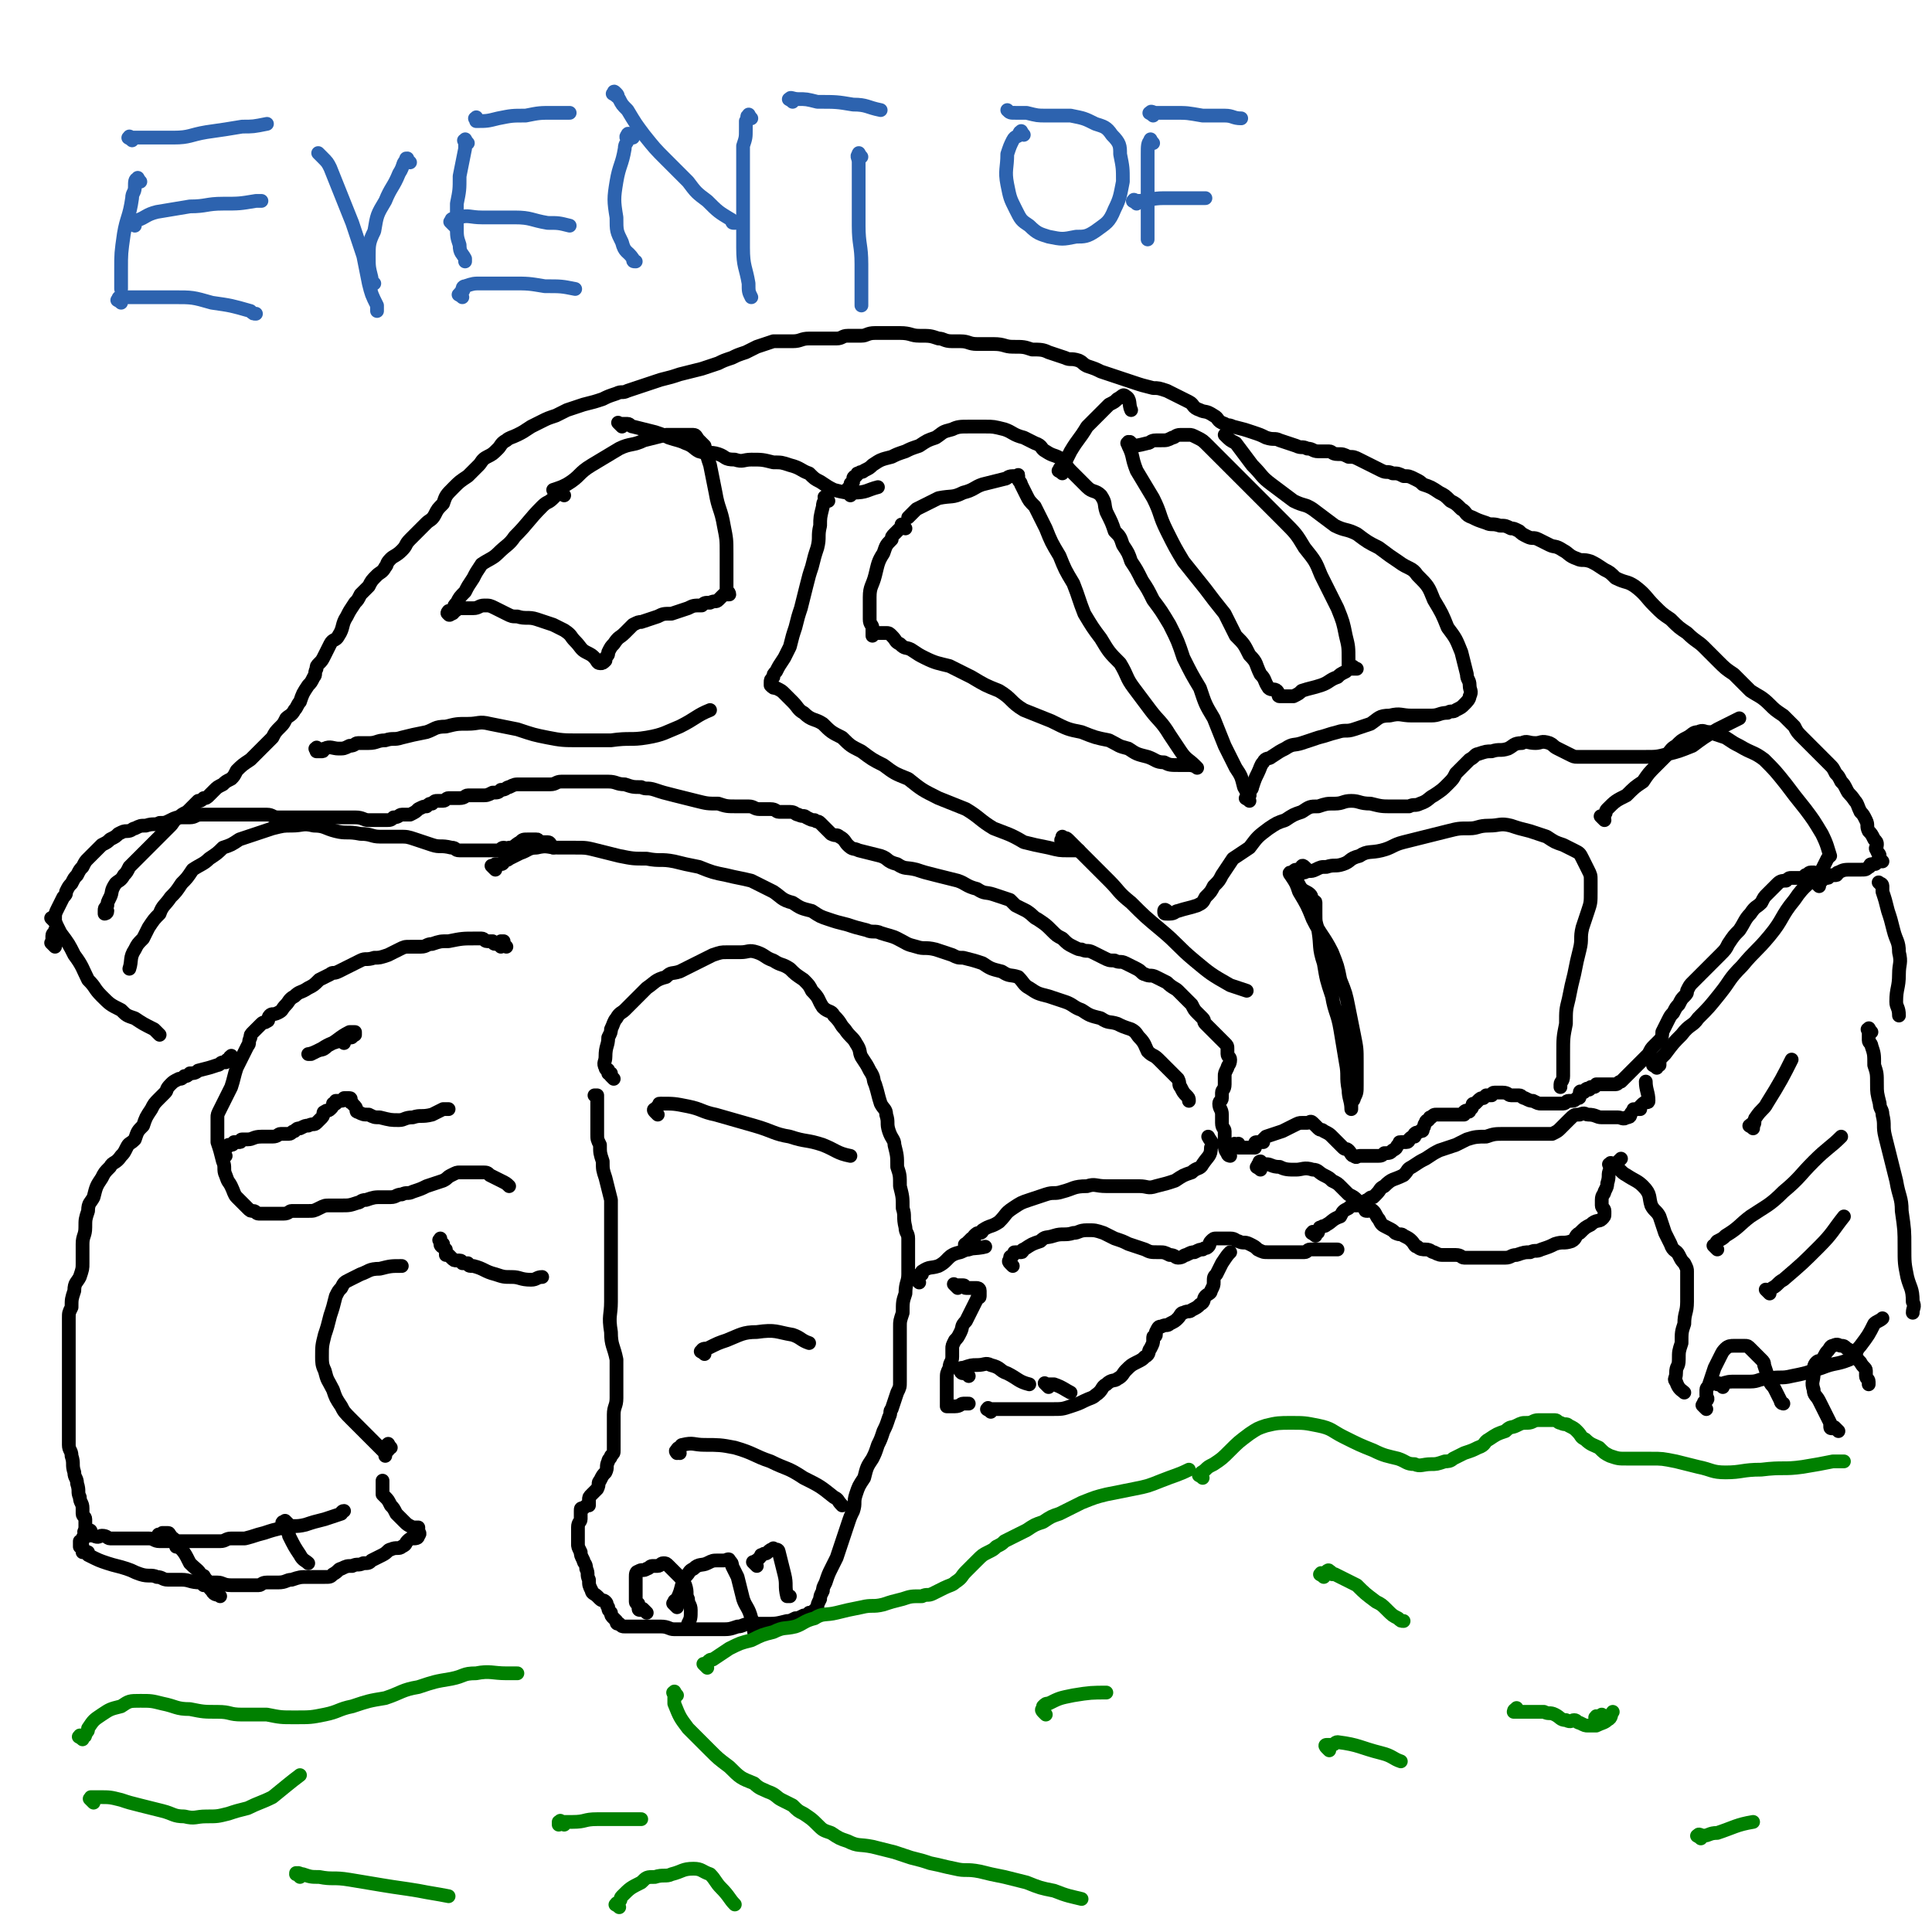 <svg viewBox='0 0 702 702' version='1.1' xmlns='http://www.w3.org/2000/svg' xmlns:xlink='http://www.w3.org/1999/xlink'><g fill='none' stroke='#000000' stroke-width='5' stroke-linecap='round' stroke-linejoin='round'><path d='M20,344c-1,-1 -1,-1 -1,-1 -1,-1 0,0 0,0 0,0 0,0 0,0 0,-1 0,-1 0,-1 0,-1 0,-1 0,-1 0,-1 0,-1 0,-1 0,-1 1,-1 1,-2 1,-2 0,-2 0,-4 0,-2 0,-2 1,-4 1,-2 1,-2 2,-4 1,-1 1,-1 1,-2 1,-2 1,-2 2,-3 1,-2 1,-2 2,-3 1,-2 1,-2 2,-3 1,-2 1,-2 2,-3 2,-2 2,-2 3,-3 1,-1 1,-1 2,-2 2,-1 2,-1 3,-2 2,-1 2,-1 3,-2 2,-1 2,-1 3,-1 2,0 2,-1 3,-1 2,-1 2,-1 4,-1 3,-1 3,0 5,-1 2,0 2,0 4,-1 2,-1 2,-1 4,-1 2,0 2,0 3,0 2,0 2,-1 4,-1 2,0 2,0 3,0 2,0 2,0 3,0 2,0 2,0 3,0 2,0 2,0 4,0 2,0 2,0 4,0 2,0 2,0 3,0 2,0 2,0 4,0 2,0 2,1 4,1 2,0 2,0 4,0 3,0 3,0 5,0 3,0 3,0 5,0 3,0 3,0 5,0 3,0 3,0 5,0 2,0 2,0 4,0 3,0 3,1 5,1 3,0 3,0 6,0 2,0 2,0 3,-1 2,0 2,-1 3,-1 2,0 2,0 3,0 2,-1 2,-1 3,-2 2,-1 2,-1 3,-1 1,-1 1,-1 2,-1 1,-1 1,-1 2,-1 1,0 1,0 2,0 1,0 1,-1 2,-1 1,0 1,0 2,0 1,0 1,0 2,0 2,0 2,-1 3,-1 1,0 1,0 2,0 2,0 2,0 3,0 2,0 2,0 4,-1 2,0 2,0 3,-1 2,0 2,-1 3,-1 2,-1 2,-1 4,-1 2,0 2,0 3,0 2,0 2,0 4,0 2,0 2,0 4,0 2,0 2,-1 4,-1 2,0 2,0 4,0 3,0 3,0 6,0 3,0 4,0 7,0 3,0 3,1 6,1 3,1 3,1 6,1 2,1 2,0 5,1 3,1 3,1 7,2 4,1 4,1 8,2 4,1 4,1 8,1 3,1 3,1 7,1 2,0 2,0 4,0 2,0 2,1 4,1 2,0 2,0 4,0 2,0 2,1 3,1 2,0 2,0 4,0 2,0 2,1 3,1 2,1 2,0 3,1 2,1 2,1 3,1 1,1 1,0 2,1 1,1 1,1 2,2 1,1 1,1 2,2 2,1 2,0 3,1 2,1 2,2 3,3 2,2 2,1 4,2 4,1 4,1 8,2 3,1 2,2 6,3 3,2 3,1 7,2 3,1 3,1 7,2 4,1 4,1 8,2 3,1 3,2 7,3 3,2 3,1 6,2 3,1 3,1 6,2 1,1 1,1 2,2 2,1 2,1 4,2 3,2 2,2 4,3 3,2 3,2 5,4 2,2 2,2 4,3 2,2 2,2 4,3 2,1 2,1 3,1 2,1 2,0 4,1 2,1 2,1 4,2 2,1 2,1 4,1 2,1 2,0 4,1 2,1 2,1 4,2 2,1 2,2 3,2 2,1 2,0 4,1 2,1 2,1 4,2 2,2 3,2 4,3 2,2 2,2 3,3 1,1 1,1 2,2 1,2 1,2 2,3 1,1 1,1 2,2 1,1 0,1 1,2 1,1 1,1 2,2 2,2 2,2 3,3 1,1 1,1 2,2 1,1 1,1 1,2 0,1 0,1 0,2 0,1 1,1 1,2 0,2 -1,2 -1,3 -1,2 -1,2 -1,3 0,2 0,2 0,3 0,2 -1,2 -1,3 0,1 0,1 0,2 0,1 -1,1 -1,2 0,2 1,2 1,4 0,2 0,2 0,3 0,2 1,2 1,3 0,2 0,2 0,4 0,2 0,3 1,4 0,1 1,1 1,1 '/><path d='M352,454c-1,-1 -1,-1 -1,-1 -1,-1 0,-1 0,-1 1,-1 1,-1 1,-1 1,-1 1,-1 1,-1 1,0 1,0 1,0 0,0 0,-1 0,-1 1,-1 1,-1 2,-1 1,0 1,-1 1,-1 3,-2 3,-1 6,-3 3,-3 2,-3 5,-5 3,-2 3,-2 6,-3 3,-1 3,-1 6,-2 3,-1 3,0 6,-1 4,-1 4,-2 9,-2 3,-1 3,0 7,0 3,0 3,0 5,0 4,0 4,0 7,0 3,0 3,1 6,0 4,-1 4,-1 7,-2 3,-2 3,-2 6,-3 2,-2 3,-1 4,-3 2,-3 3,-3 3,-6 1,-2 0,-2 -1,-4 '/><path d='M161,452c-1,-1 -1,-1 -1,-1 -1,-1 0,0 0,0 0,0 0,-1 0,-1 0,0 0,0 0,1 0,1 0,1 0,1 0,1 1,1 2,2 0,0 0,0 0,0 0,1 0,1 0,2 0,0 1,0 1,0 1,1 1,1 1,1 1,1 1,1 2,1 1,0 1,0 1,0 1,0 1,1 1,1 1,0 1,0 2,0 0,0 0,1 1,1 1,0 1,0 1,0 4,1 4,2 8,3 3,1 3,1 6,1 3,0 3,1 7,1 2,0 2,-1 4,-1 '/><path d='M334,466c-1,-1 -1,-1 -1,-1 -1,-1 0,-1 0,-1 0,0 0,0 0,0 1,-1 1,-1 2,-1 0,-1 0,-1 0,-1 3,-2 3,-1 6,-2 4,-2 3,-4 8,-5 4,-2 5,-1 9,-2 '/><path d='M348,468c-1,-1 -1,-1 -1,-1 -1,-1 0,0 0,0 1,0 1,0 1,0 1,0 1,0 1,0 1,0 1,0 1,0 1,0 0,1 1,1 1,0 1,0 2,0 1,0 1,0 2,0 0,0 1,0 1,1 0,0 0,1 0,1 0,1 0,1 0,1 0,1 -1,0 -1,1 -2,4 -2,4 -4,8 -2,2 -1,2 -2,4 -1,2 -1,2 -2,3 -1,2 -1,2 -1,3 0,2 0,2 0,3 0,2 -1,2 -1,4 -1,2 -1,2 -1,4 0,2 0,2 0,3 0,2 0,2 0,3 0,1 0,1 0,2 0,1 0,1 0,1 0,1 0,1 0,1 0,0 1,0 1,0 1,0 1,0 2,0 2,0 2,-1 3,-1 1,0 1,0 2,0 '/><path d='M360,513c-1,-1 -2,-1 -1,-1 0,-1 0,0 1,0 1,0 1,0 1,0 2,0 2,0 4,0 3,0 3,0 6,0 3,0 3,0 6,0 2,0 2,0 5,0 4,0 4,0 7,-1 3,-1 3,-1 5,-2 2,-1 3,-1 4,-2 3,-2 2,-3 4,-4 2,-2 3,-1 4,-2 2,-1 2,-2 3,-3 2,-2 2,-2 4,-3 2,-1 2,-1 3,-2 2,-1 1,-2 2,-3 1,-2 1,-2 1,-3 0,-1 0,-1 0,-1 0,-1 1,0 1,-1 0,-1 0,-1 0,-1 1,-2 1,-2 2,-2 2,-1 2,0 3,-1 2,-1 2,-1 3,-2 1,-1 1,-2 2,-2 2,-1 2,0 3,-1 2,-1 2,-1 3,-2 2,-1 1,-2 2,-3 1,-1 2,-1 2,-2 1,-2 1,-2 1,-3 0,-2 0,-2 1,-3 1,-2 1,-2 2,-4 2,-3 2,-3 3,-4 '/><path d='M368,460c-1,-1 -1,-1 -1,-1 -1,-1 0,-1 0,-1 0,-1 0,-1 0,-1 0,-1 1,0 1,-1 1,-1 0,-1 1,-1 1,0 1,0 2,0 1,0 0,-1 1,-1 3,-2 3,-2 6,-3 2,-2 2,-1 5,-2 3,-1 4,0 7,-1 2,0 2,-1 5,-1 3,0 3,0 6,1 2,1 2,1 4,2 3,1 3,1 5,2 3,1 3,1 6,2 2,1 2,1 5,1 2,0 2,0 4,1 2,0 2,1 3,1 2,0 2,-1 3,-1 2,-1 2,-1 3,-1 2,-1 2,-1 3,-1 1,-1 1,0 2,-1 1,-1 0,-1 1,-2 1,-1 1,-1 2,-1 1,0 1,0 2,0 2,0 2,0 3,0 2,0 2,1 3,1 2,1 2,0 4,1 2,1 2,1 3,2 2,1 2,1 4,1 2,0 2,0 4,0 3,0 3,0 5,0 2,0 2,0 4,0 1,0 1,-1 2,-1 2,0 2,0 3,0 1,0 1,0 2,0 1,0 1,0 2,0 2,0 2,0 3,0 '/><path d='M478,449c-1,-1 -2,-1 -1,-1 0,-1 0,0 1,0 1,0 1,0 1,-1 1,-1 0,-1 1,-1 1,-1 1,0 2,-1 2,-1 2,-2 5,-3 1,-2 1,-2 3,-3 1,-1 1,-1 2,-1 1,0 1,0 2,0 1,0 1,0 2,0 0,0 0,1 0,1 0,1 0,1 1,1 1,0 1,-1 2,0 1,1 1,2 2,3 1,2 1,2 3,3 2,1 2,1 3,2 2,1 2,0 3,1 2,1 2,1 3,2 1,1 1,2 2,2 1,1 2,1 3,1 2,0 2,1 3,1 2,1 2,1 4,1 2,0 2,0 4,0 2,0 2,1 3,1 3,0 3,0 5,0 3,0 3,0 6,0 2,0 2,0 4,0 2,0 2,-1 4,-1 3,-1 3,-1 5,-1 2,-1 2,0 4,-1 3,-1 3,-1 5,-2 3,-1 3,0 6,-1 2,-1 1,-2 3,-3 2,-2 2,-2 4,-3 2,-2 3,-1 4,-2 1,-1 1,-1 1,-2 0,-1 0,-1 0,-1 0,-1 -1,-1 -1,-2 0,-1 0,-1 0,-2 0,-2 1,-2 1,-3 1,-2 1,-2 1,-3 1,-3 0,-3 1,-5 1,-2 2,-2 3,-3 1,-1 1,-1 1,-1 '/><path d='M586,424c-1,-1 -2,-1 -1,-1 0,-1 1,0 1,0 0,0 0,1 0,1 0,0 1,0 1,0 2,1 2,2 4,3 3,2 4,2 6,4 3,3 2,4 3,7 1,2 2,2 3,4 1,3 1,3 2,6 1,2 1,2 2,4 1,3 2,2 3,4 1,2 1,2 2,3 1,2 1,2 1,3 0,2 0,2 0,3 0,2 0,2 0,3 0,3 0,3 0,5 0,4 -1,4 -1,8 -1,3 -1,3 -1,7 -1,3 -1,3 -1,6 0,3 -1,2 -1,5 0,2 -1,2 0,3 1,3 2,3 3,4 '/><path d='M450,417c-1,-1 -1,-1 -1,-1 -1,-1 0,0 0,0 0,0 0,0 0,0 1,0 1,0 1,0 0,0 0,0 0,0 0,0 0,-1 0,0 -1,0 0,1 0,1 0,0 1,0 1,0 1,0 1,0 1,0 1,0 1,0 1,0 1,0 1,0 1,0 1,0 1,0 1,0 1,0 1,0 1,0 0,0 0,-1 0,-1 0,-1 0,-1 1,-1 1,0 1,0 2,0 0,0 0,-1 0,-1 1,-1 1,-1 1,-1 3,-1 3,-1 6,-2 2,-1 2,-1 4,-2 2,-1 2,-1 3,-1 1,0 1,0 2,0 1,0 1,-1 2,0 1,1 1,1 2,2 1,1 1,0 2,1 2,1 2,1 3,2 1,1 1,1 2,2 1,1 1,1 2,2 1,1 1,0 2,1 1,1 1,2 2,2 1,1 1,0 2,0 1,0 1,0 1,0 1,0 1,0 2,0 0,0 0,0 1,0 1,0 1,0 2,0 2,0 2,0 3,-1 2,0 2,0 3,-1 2,-1 1,-1 2,-2 1,-1 0,-1 1,-1 1,0 1,0 2,0 1,0 1,-1 1,-1 1,-1 1,-1 2,-1 0,-1 0,-1 0,-1 1,-1 1,0 2,-1 1,0 1,0 1,-1 1,-1 0,-1 1,-2 0,-1 1,-1 1,-1 1,-1 0,-1 1,-1 1,-1 1,-1 2,-1 1,0 1,0 1,0 1,0 1,0 2,0 0,0 0,0 0,0 1,0 1,0 1,0 1,0 1,0 1,0 1,0 1,0 1,0 1,0 1,0 1,0 1,0 1,0 1,0 1,0 1,0 2,0 0,0 0,-1 0,-1 1,-1 1,0 1,0 1,0 1,0 1,-1 1,0 1,-1 1,-1 0,-1 0,-1 1,-1 1,-1 1,-1 1,-1 1,-1 1,-1 2,-1 1,-1 1,-1 1,-1 1,0 1,0 2,0 0,0 0,-1 1,-1 2,0 2,0 3,0 2,0 2,1 3,1 2,0 2,0 3,0 1,0 1,1 2,1 2,1 2,1 3,1 2,1 2,1 3,1 1,0 1,0 2,0 1,0 1,0 2,0 1,0 1,0 2,0 1,0 1,0 2,0 1,0 1,-1 2,-1 1,0 1,0 1,0 1,0 1,0 2,-1 1,0 1,0 1,-1 0,-1 0,-1 0,-1 0,-1 1,0 1,0 1,0 1,-1 1,-1 1,-1 1,0 1,0 1,0 1,-1 1,-1 1,0 1,0 1,0 1,0 1,-1 1,-1 1,0 1,0 1,0 1,0 1,0 2,0 1,0 1,0 2,0 0,0 0,0 0,0 1,0 1,0 2,0 0,0 0,0 0,0 1,0 1,-1 2,-1 1,-1 1,-1 1,-1 1,-1 1,-1 1,-1 1,-1 1,-1 2,-2 1,-1 1,-1 2,-2 1,-1 1,-1 2,-2 1,-1 1,-1 2,-2 1,-2 1,-2 2,-3 1,-1 1,-1 2,-2 1,-1 1,-2 1,-3 1,-2 1,-2 2,-4 1,-2 1,-2 2,-3 1,-2 1,-2 2,-3 1,-2 1,-2 2,-3 1,-1 1,-1 1,-2 1,-2 1,-2 2,-3 2,-2 2,-2 3,-3 2,-2 2,-2 4,-4 2,-2 2,-2 3,-3 2,-2 2,-2 3,-4 2,-3 2,-3 4,-5 2,-3 2,-4 4,-6 2,-3 2,-2 4,-4 1,-2 1,-2 2,-3 1,-1 1,-1 2,-2 1,-1 1,-1 2,-2 1,-1 2,-1 3,-1 1,-1 1,-1 2,-1 1,0 1,0 2,0 1,0 1,0 1,0 1,0 1,0 2,-1 1,0 1,-1 2,-1 1,0 1,0 1,0 0,0 0,1 0,1 '/><path d='M661,322c-1,-1 -1,-1 -1,-1 -1,-1 0,0 0,0 0,0 0,-1 0,-1 0,0 1,0 1,0 1,0 1,0 1,0 0,0 0,-1 0,-1 1,0 1,0 2,0 1,0 0,-1 1,-1 1,0 1,0 2,0 1,0 0,-1 1,-1 2,-1 2,-1 5,-1 1,0 2,0 3,0 2,0 2,0 3,-1 1,0 0,-1 1,-1 0,0 1,0 1,0 1,0 1,-1 1,-1 0,0 0,0 0,0 1,0 1,0 2,0 0,0 -1,0 -1,-1 0,-1 0,-1 0,-1 0,-1 -1,-1 -1,-2 -1,-1 0,-1 0,-2 0,-1 0,-1 -1,-2 -1,-2 -1,-2 -2,-3 -1,-2 0,-2 -1,-4 -1,-2 -1,-2 -2,-3 -1,-2 -1,-3 -2,-4 -2,-3 -2,-2 -3,-4 -1,-2 -1,-2 -2,-3 -1,-2 -1,-2 -2,-3 -1,-2 -1,-2 -2,-3 -2,-2 -2,-2 -3,-3 -2,-2 -2,-2 -3,-3 -2,-2 -2,-2 -4,-4 -2,-2 -2,-2 -3,-4 -2,-2 -2,-2 -4,-4 -3,-2 -3,-2 -5,-4 -3,-3 -4,-3 -7,-5 -3,-3 -3,-3 -6,-6 -3,-2 -3,-2 -6,-5 -2,-2 -2,-2 -5,-5 -2,-2 -3,-2 -6,-5 -3,-2 -3,-2 -6,-5 -3,-2 -3,-2 -6,-5 -3,-3 -3,-4 -7,-7 -3,-2 -3,-1 -7,-3 -2,-2 -2,-2 -4,-3 -3,-2 -3,-2 -5,-3 -3,-1 -3,0 -5,-1 -3,-1 -3,-2 -5,-3 -3,-2 -3,-1 -5,-2 -2,-1 -2,-1 -4,-2 -2,-1 -2,0 -4,-1 -2,-1 -2,-1 -3,-2 -2,-1 -2,-1 -3,-1 -2,-1 -2,-1 -4,-1 -3,-1 -3,0 -5,-1 -3,-1 -3,-1 -5,-2 -3,-1 -2,-2 -4,-3 -2,-2 -2,-2 -4,-3 -2,-2 -2,-2 -4,-3 -3,-2 -3,-2 -6,-3 -1,-1 -1,-1 -3,-2 -2,-1 -2,-1 -4,-1 -2,-1 -2,-1 -4,-1 -2,-1 -2,0 -4,-1 -2,-1 -2,-1 -4,-2 -2,-1 -2,-1 -4,-2 -2,-1 -2,-1 -4,-1 -2,-1 -2,-1 -4,-1 -2,0 -2,-1 -3,-1 -2,0 -2,0 -4,0 -2,0 -2,-1 -4,-1 -2,-1 -2,0 -4,-1 -3,-1 -3,-1 -6,-2 -2,-1 -2,0 -5,-1 -2,-1 -2,-1 -5,-2 -3,-1 -3,-1 -7,-2 -2,-1 -2,0 -3,-1 -3,-1 -2,-2 -4,-3 -3,-2 -3,-1 -5,-2 -3,-1 -2,-2 -4,-3 -2,-1 -2,-1 -4,-2 -2,-1 -2,-1 -4,-2 -3,-1 -3,-1 -5,-1 -4,-1 -4,-1 -7,-2 -3,-1 -3,-1 -6,-2 -3,-1 -3,-1 -6,-2 -2,-1 -2,-1 -5,-2 -2,-1 -1,-1 -3,-2 -3,-1 -3,0 -5,-1 -3,-1 -3,-1 -6,-2 -2,-1 -3,-1 -6,-1 -3,-1 -3,-1 -7,-1 -3,0 -3,-1 -7,-1 -3,0 -3,0 -6,0 -3,0 -3,-1 -6,-1 -1,0 -2,0 -3,0 -3,0 -3,-1 -5,-1 -3,-1 -3,-1 -7,-1 -3,0 -3,-1 -7,-1 -2,0 -2,0 -5,0 -2,0 -2,0 -4,0 -3,0 -3,1 -5,1 -3,0 -3,0 -5,0 -2,0 -2,1 -4,1 -2,0 -2,0 -4,0 -3,0 -3,0 -6,0 -3,0 -3,1 -6,1 -3,0 -4,0 -7,0 -3,1 -3,1 -6,2 -2,1 -2,1 -4,2 -3,1 -3,1 -5,2 -3,1 -3,1 -5,2 -3,1 -3,1 -6,2 -4,1 -4,1 -8,2 -3,1 -3,1 -7,2 -3,1 -3,1 -6,2 -3,1 -3,1 -6,2 -2,1 -2,0 -4,1 -3,1 -3,1 -5,2 -3,1 -3,1 -7,2 -3,1 -3,1 -6,2 -2,1 -2,1 -4,2 -3,1 -3,1 -5,2 -2,1 -2,1 -4,2 -3,2 -3,2 -5,3 -2,1 -3,1 -4,2 -2,1 -2,2 -3,3 -2,2 -2,2 -4,3 -2,1 -2,2 -3,3 -2,2 -2,2 -4,4 -3,2 -3,2 -5,4 -3,3 -3,3 -4,6 -2,2 -2,2 -3,4 -1,2 -2,2 -3,3 -2,2 -2,2 -3,3 -2,2 -2,2 -3,3 -2,2 -1,2 -3,4 -2,2 -3,2 -4,3 -2,2 -1,2 -2,3 -1,2 -2,2 -3,3 -2,2 -2,2 -3,4 -2,2 -2,2 -3,3 -1,2 -1,2 -2,3 -2,3 -2,3 -3,5 -2,3 -1,4 -3,7 -1,2 -2,1 -3,3 -1,2 -1,2 -2,4 -1,2 -1,2 -2,3 -1,1 -1,1 -1,2 -1,2 0,2 -1,3 -1,2 -1,2 -2,3 -2,3 -2,3 -3,6 -1,1 -1,2 -2,3 -1,2 -2,2 -3,3 -1,2 -1,2 -2,3 -2,2 -2,2 -3,4 -2,2 -2,2 -4,4 -2,2 -2,2 -4,4 -3,2 -3,2 -5,4 -1,2 -1,2 -2,3 -2,1 -2,1 -3,2 -2,1 -2,1 -3,2 -1,1 -1,1 -2,2 -1,1 -1,1 -2,1 -1,1 -1,1 -2,1 -1,1 -1,1 -1,1 -1,1 -1,1 -1,1 -1,1 -1,1 -2,2 -2,1 -2,1 -3,2 -2,1 -2,2 -3,3 -2,2 -2,2 -4,4 -2,2 -2,2 -4,4 -2,2 -2,2 -4,4 -2,2 -2,2 -3,3 -1,2 -1,2 -2,3 -1,2 -2,2 -3,3 -2,3 -1,3 -2,5 -1,2 -1,2 -1,3 -1,1 -1,1 -1,2 0,1 0,1 0,1 0,0 1,0 1,-1 '/><path d='M20,335c-1,-1 -1,-1 -1,-1 -1,-1 0,0 0,0 1,1 1,1 1,1 1,2 1,2 2,4 3,4 3,4 5,8 3,4 3,5 5,9 3,3 2,3 5,6 3,3 3,3 7,5 2,2 2,2 5,3 3,2 3,2 7,4 1,1 1,1 2,2 '/><path d='M85,385c-1,-1 -1,-2 -1,-1 -1,0 0,0 0,1 0,0 0,0 0,0 0,0 0,0 0,0 0,0 0,0 0,0 -1,-1 -1,0 -1,0 -1,0 -1,1 -1,1 -1,0 -1,0 -1,0 -1,0 -1,1 -2,1 -3,1 -3,1 -7,2 -1,1 -2,1 -3,1 -1,1 -1,1 -2,1 -1,1 -1,1 -2,1 -2,1 -2,1 -3,2 -2,2 -1,2 -2,3 -1,1 -1,1 -2,2 -2,2 -2,2 -3,4 -2,3 -2,3 -3,6 -2,2 -2,2 -3,5 -2,2 -2,1 -3,3 -1,2 -1,2 -2,3 -2,3 -3,2 -4,4 -2,2 -2,2 -3,4 -2,3 -2,3 -3,7 -1,2 -2,2 -2,5 -1,3 -1,3 -1,6 0,3 -1,3 -1,6 0,3 0,3 0,7 0,2 0,2 -1,5 -1,2 -2,2 -2,5 -1,3 -1,3 -1,6 -1,2 -1,2 -1,4 0,3 0,3 0,5 0,2 0,2 0,3 0,2 0,2 0,3 0,2 0,2 0,4 0,2 0,2 0,3 0,2 0,2 0,4 0,2 0,2 0,4 0,2 0,2 0,4 0,3 0,3 0,5 0,2 0,2 0,4 0,2 0,2 0,3 0,2 0,2 0,4 0,2 1,2 1,4 1,3 0,3 1,6 0,2 1,2 1,4 1,3 0,3 1,5 0,2 1,2 1,4 0,1 0,1 0,2 0,1 1,1 1,2 0,1 0,1 0,1 0,1 0,1 0,1 0,1 0,1 0,1 0,1 0,1 0,1 0,0 1,0 1,0 1,0 1,0 1,1 1,1 0,1 1,1 2,1 2,0 3,0 2,0 2,1 3,1 2,0 2,0 4,0 2,0 2,0 4,0 3,0 3,0 6,0 2,0 2,1 4,1 3,0 3,0 6,0 2,0 2,0 4,0 3,0 3,0 5,0 4,0 4,0 7,0 2,0 2,-1 4,-1 3,0 3,0 5,0 4,-1 3,-1 7,-2 3,-1 3,-1 7,-2 4,-1 4,0 8,-1 3,-1 3,-1 7,-2 3,-1 3,-1 6,-2 0,0 0,-1 1,-1 '/><path d='M32,558c-1,-1 -1,-1 -1,-1 -1,-1 0,0 0,0 0,0 0,0 0,0 0,0 0,0 0,0 -1,-1 0,0 0,0 0,0 0,0 0,0 0,1 0,1 0,1 0,1 -1,0 -1,1 0,0 0,1 0,1 0,0 -1,0 -1,0 0,0 0,1 0,2 0,0 1,0 1,0 0,0 0,1 0,1 0,1 0,1 0,1 0,0 1,0 2,0 0,0 0,1 0,1 4,2 4,2 7,3 3,1 4,1 7,2 3,1 2,1 5,2 3,1 4,0 6,1 2,0 2,1 4,1 3,0 3,0 5,0 3,0 3,1 7,1 3,0 3,0 6,0 2,0 2,1 5,1 2,0 2,0 5,0 2,0 2,0 5,0 1,0 1,-1 3,-1 2,0 2,0 4,0 3,0 3,-1 5,-1 3,-1 3,-1 6,-1 3,0 3,0 6,0 2,0 2,0 3,-1 2,-1 2,-2 3,-2 2,-1 2,-1 4,-1 2,-1 2,0 4,-1 2,0 2,0 3,-1 2,-1 2,-1 4,-2 2,-1 2,-2 3,-2 2,-1 3,0 4,-1 2,-1 1,-1 2,-2 1,-1 1,-1 2,-1 1,0 2,0 2,-1 1,-1 0,-1 0,-2 0,0 0,0 0,0 0,-1 0,-1 0,-1 0,0 0,0 0,0 -1,0 -1,0 -1,0 -1,0 -1,0 -1,0 -2,-1 -2,-1 -3,-2 -2,-2 -2,-2 -3,-3 -1,-2 -1,-2 -2,-3 -1,-2 -1,-2 -2,-3 -1,-1 -1,-1 -1,-1 0,-2 0,-2 0,-3 0,-1 0,-1 0,-2 '/><path d='M142,526c-1,-1 -1,-2 -1,-1 -1,0 0,0 0,1 0,1 0,1 0,1 0,0 -1,0 -1,0 0,0 0,2 0,2 0,-1 0,-1 -1,-2 -3,-3 -3,-3 -6,-6 -3,-3 -3,-3 -5,-5 -3,-3 -3,-3 -4,-5 -2,-3 -2,-3 -3,-6 -2,-4 -2,-3 -3,-7 -1,-2 -1,-3 -1,-5 0,-4 0,-4 1,-8 1,-3 1,-3 2,-7 1,-3 1,-3 2,-7 1,-2 1,-2 2,-3 1,-2 1,-2 3,-3 2,-1 2,-1 4,-2 3,-1 3,-2 7,-2 4,-1 4,-1 8,-1 '/><path d='M59,559c-1,-1 -1,-1 -1,-1 -1,-1 0,0 0,0 0,0 1,0 1,0 0,0 0,-1 0,-1 0,0 1,0 2,0 0,0 0,0 0,0 1,0 0,1 1,1 0,1 0,1 1,1 1,1 1,1 1,1 0,1 0,1 0,2 0,0 1,0 1,0 '/><path d='M75,574c-1,-1 -1,-2 -1,-1 -1,0 0,0 0,1 0,0 0,0 0,1 0,1 0,1 0,1 '/><path d='M61,559c-1,-1 -2,-1 -1,-1 0,-1 1,0 1,0 1,0 1,1 1,1 1,1 1,1 2,2 3,3 3,3 5,7 3,3 3,2 5,6 2,2 1,2 3,4 1,2 2,1 3,2 '/><path d='M105,554c-1,-1 -1,-1 -1,-1 -1,-1 0,0 0,0 0,0 -1,0 -1,0 -1,0 0,1 0,1 0,1 0,1 1,2 1,1 1,1 1,2 2,4 2,4 4,7 1,2 2,2 3,3 '/><path d='M184,344c-1,-1 -1,-1 -1,-1 -1,-1 0,0 0,0 0,0 0,-1 0,-1 0,0 -1,0 -1,0 0,0 0,1 0,2 0,0 0,-1 -1,-1 -1,0 -1,0 -1,0 -1,0 -1,-1 -1,-1 0,0 -1,0 -1,0 -1,0 -1,0 -1,0 -1,0 -1,-1 -2,-1 -1,0 -1,0 -2,0 -5,0 -5,0 -10,1 -3,0 -3,0 -6,1 -2,0 -2,1 -4,1 -2,0 -2,0 -4,0 -2,0 -2,0 -4,1 -2,1 -2,1 -4,2 -3,1 -3,1 -5,1 -3,1 -3,0 -5,1 -2,1 -2,1 -4,2 -2,1 -2,1 -4,2 -2,1 -2,0 -3,1 -2,1 -2,1 -4,2 -2,2 -2,2 -4,3 -3,2 -3,1 -5,3 -2,1 -2,2 -3,3 -2,2 -1,2 -3,3 -2,1 -2,0 -3,1 -1,1 0,2 -1,2 -1,1 -1,0 -2,1 -1,1 -1,1 -2,2 -1,1 -1,1 -1,1 -1,1 -1,1 -1,2 -1,2 0,2 -1,3 -1,2 -1,2 -2,4 -1,2 -1,2 -2,4 -1,3 -1,4 -2,7 -1,2 -1,2 -2,4 -1,2 -1,2 -2,4 -1,2 -1,2 -1,3 0,2 0,2 0,4 0,3 0,3 0,5 1,3 1,3 2,7 1,2 0,3 1,5 1,3 1,2 2,4 1,2 1,3 2,4 1,1 1,1 2,2 1,1 1,1 2,2 1,1 1,1 2,1 1,0 1,1 2,1 2,0 2,0 3,0 2,0 2,0 3,0 2,0 2,0 3,0 2,0 2,-1 3,-1 2,0 2,0 3,0 2,0 2,0 3,0 2,0 2,0 4,-1 2,-1 2,-1 4,-1 2,0 2,0 4,0 3,0 3,0 6,-1 1,0 1,-1 3,-1 3,-1 3,-1 6,-1 1,0 1,0 3,0 2,0 2,-1 4,-1 2,-1 2,0 4,-1 3,-1 3,-1 5,-2 3,-1 3,-1 6,-2 2,-1 1,-1 3,-2 2,-1 2,-1 3,-1 2,0 2,0 4,0 2,0 2,0 4,0 2,0 2,0 3,1 2,1 2,1 4,2 2,1 2,1 3,2 '/><path d='M82,420c-1,-1 -1,-1 -1,-1 -1,-1 0,0 0,0 0,0 0,0 0,-1 0,0 0,0 0,0 0,-1 0,-1 0,-1 0,-1 1,0 1,0 1,0 1,-1 1,-1 1,0 1,0 1,0 1,0 1,-1 1,-1 1,0 1,0 1,0 1,0 1,0 1,0 1,0 0,-1 1,-1 1,0 1,0 2,0 2,0 2,-1 5,-1 2,0 2,0 4,0 2,0 2,-1 3,-1 2,0 2,0 3,0 1,0 1,-1 2,-1 1,-1 1,-1 2,-1 2,-1 2,-1 3,-1 2,-1 2,0 3,-1 1,-1 1,-1 2,-2 1,-1 0,-2 1,-2 1,-1 1,0 2,-1 1,-1 1,-1 1,-2 0,0 1,0 1,0 0,0 0,-1 0,-1 1,0 1,0 2,0 1,0 1,-1 1,-1 1,0 1,0 2,0 0,0 0,0 0,0 1,0 0,1 0,1 0,1 1,0 1,1 1,1 1,1 1,1 1,1 0,2 1,2 2,1 2,1 4,1 2,1 2,1 4,1 4,1 4,1 7,1 2,0 2,-1 5,-1 3,-1 3,0 7,-1 2,-1 2,-1 4,-2 1,0 1,0 2,0 '/><path d='M125,379c-1,-1 -2,-1 -1,-1 0,-1 0,0 1,0 1,0 0,-1 1,-1 0,0 1,0 1,0 1,0 1,0 1,-1 0,0 0,0 0,0 1,0 1,0 1,0 0,0 0,-1 0,-1 0,0 -1,0 -1,0 0,0 0,0 0,0 -1,0 -1,0 -1,0 -4,2 -4,3 -8,5 -2,2 -2,1 -4,2 -2,1 -3,1 -3,1 0,0 1,0 1,0 2,-1 2,-1 4,-2 3,-2 4,-2 7,-3 '/><path d='M180,316c-1,-1 -1,-1 -1,-1 -1,-1 0,0 0,0 0,0 1,0 1,0 0,0 0,-1 0,-1 0,0 1,0 2,0 0,0 0,0 0,0 1,0 1,-1 1,-1 1,-1 1,0 2,-1 2,-1 2,-1 4,-2 3,-1 3,-2 6,-2 4,-1 4,0 8,0 3,0 3,0 6,0 4,0 4,0 8,1 4,1 4,1 8,2 5,1 5,1 10,1 5,1 5,0 10,1 4,1 4,1 9,2 5,2 5,2 10,3 4,1 5,1 9,2 4,2 4,2 8,4 3,2 3,3 7,4 3,2 3,2 7,3 3,2 3,2 6,3 3,1 3,1 7,2 3,1 3,1 7,2 2,1 3,0 5,1 3,1 4,1 6,2 4,2 3,2 7,3 3,1 3,0 7,1 3,1 3,1 6,2 2,1 2,1 4,1 4,1 4,1 7,2 3,2 3,2 7,3 3,2 3,1 6,2 2,2 2,3 4,4 3,2 3,2 7,3 3,1 3,1 6,2 3,1 3,2 6,3 3,2 3,2 7,3 3,2 3,1 6,2 2,1 2,1 5,2 2,1 2,2 3,3 2,2 2,3 3,5 2,2 2,1 4,3 2,2 2,2 4,4 2,2 2,2 3,3 1,2 0,2 1,3 1,2 1,2 2,3 1,1 1,1 1,2 '/><path d='M201,308c-1,-1 -1,-1 -1,-1 -1,-1 0,0 0,0 0,0 0,-1 -1,-1 -1,0 -1,0 -2,0 -1,0 -1,0 -1,0 -1,0 0,-1 -1,-1 -1,0 -1,0 -2,0 -1,0 -1,0 -1,0 -2,0 -2,0 -3,1 -2,1 -2,2 -4,2 -1,1 -1,0 -2,0 -1,0 -1,1 -2,1 -1,0 -1,0 -2,0 -2,0 -2,0 -5,0 -1,0 -1,0 -3,0 -2,0 -2,0 -4,0 -2,0 -1,-1 -3,-1 -4,-1 -4,0 -7,-1 -3,-1 -3,-1 -6,-2 -3,-1 -3,-1 -6,-1 -3,0 -3,0 -7,0 -3,0 -3,-1 -7,-1 -5,-1 -5,0 -9,-1 -4,-1 -4,-2 -8,-2 -4,-1 -4,0 -8,0 -3,0 -3,0 -7,1 -3,1 -3,1 -6,2 -3,1 -3,1 -6,2 -3,2 -3,2 -6,3 -2,2 -2,2 -5,4 -2,2 -3,2 -6,4 -2,3 -2,3 -4,5 -2,3 -2,3 -4,5 -2,3 -3,3 -4,6 -2,2 -2,2 -4,5 -1,2 -1,2 -2,4 -2,2 -2,2 -3,4 -2,3 -1,4 -2,7 '/><path d='M223,392c-1,-1 -1,-1 -1,-1 -1,-1 0,-1 0,-1 0,0 -1,0 -1,0 0,0 0,-1 0,-1 0,-1 -1,0 -1,-1 -1,-2 0,-2 0,-4 0,-4 1,-4 1,-7 1,-2 1,-2 1,-3 1,-2 1,-3 2,-4 1,-2 2,-2 3,-3 2,-2 2,-2 4,-4 2,-2 2,-2 4,-4 3,-2 3,-3 7,-4 2,-2 2,-1 5,-2 2,-1 2,-1 4,-2 2,-1 2,-1 4,-2 2,-1 2,-1 4,-2 3,-1 3,-1 5,-1 3,0 3,0 5,0 3,0 3,-1 6,0 3,1 3,2 6,3 3,2 3,1 6,3 2,2 2,2 5,4 2,2 2,2 3,4 3,3 2,3 4,6 2,2 3,1 4,3 3,3 2,3 4,5 2,3 3,3 4,5 2,3 1,3 2,5 2,3 2,3 3,5 2,3 1,3 2,5 1,3 1,4 2,7 1,2 2,2 2,4 1,3 0,3 1,6 1,3 2,3 2,5 1,4 1,4 1,8 1,3 1,3 1,7 1,4 1,4 1,8 1,3 0,3 1,7 0,2 1,2 1,4 0,3 0,3 0,7 0,3 0,3 0,6 0,3 -1,3 -1,7 -1,3 -1,3 -1,7 -1,3 -1,3 -1,5 0,4 0,4 0,8 0,3 0,3 0,6 0,3 0,3 0,6 0,2 0,2 -1,4 -1,3 -1,3 -2,6 -1,1 0,1 -1,3 -1,3 -1,3 -2,5 -1,3 -1,3 -2,5 -1,3 -1,3 -2,5 -2,3 -2,3 -3,7 -2,3 -2,3 -3,6 -1,3 0,3 -1,6 -1,2 -1,2 -2,5 -1,3 -1,3 -2,6 -1,3 -1,3 -2,6 -1,2 -1,2 -2,4 -1,2 -1,2 -2,5 -1,2 -1,2 -1,3 -1,2 -1,2 -1,3 -1,2 -1,2 -1,3 -1,1 -1,1 -1,1 -1,1 -1,1 -2,1 -1,1 -1,1 -2,1 -2,1 -2,1 -3,1 -2,1 -2,1 -3,1 -4,1 -4,1 -8,1 -2,0 -3,0 -5,0 -3,0 -3,1 -5,1 -3,1 -3,1 -6,1 -3,0 -3,0 -6,0 -3,0 -3,0 -6,0 -2,0 -2,0 -5,0 -2,0 -2,-1 -5,-1 -3,0 -3,0 -6,0 -2,0 -2,0 -5,0 -1,0 -1,0 -2,0 -1,0 -1,0 -2,-1 -1,0 -1,0 -1,-1 -1,-1 -1,-1 -1,-1 -1,-1 -1,-1 -1,-2 -1,-1 -1,-1 -1,-2 -1,-1 0,-1 -1,-2 -1,-1 -1,0 -2,-1 -1,-1 -1,-1 -1,-1 -1,-1 -2,-1 -2,-2 -1,-2 -1,-2 -1,-4 -1,-2 0,-2 -1,-4 0,-2 -1,-2 -1,-3 -1,-2 -1,-2 -1,-3 -1,-2 -1,-2 -1,-3 0,-2 0,-2 0,-4 0,-1 0,-1 0,-2 0,-2 1,-2 1,-3 0,-1 0,-1 0,-1 0,-1 0,-1 0,-2 0,-1 0,-1 1,-1 1,-1 1,-1 2,-1 0,-1 0,-1 0,-2 0,-1 0,-1 1,-2 1,-1 1,-1 2,-2 1,-2 0,-2 1,-3 1,-2 1,-2 2,-3 1,-2 0,-2 1,-4 0,-1 1,-1 1,-2 1,-1 1,-1 1,-2 0,-2 0,-2 0,-3 0,-2 0,-2 0,-4 0,-3 0,-3 0,-6 0,-3 1,-3 1,-6 0,-1 0,-1 0,-3 0,-2 0,-2 0,-4 0,-3 0,-4 0,-7 -1,-5 -2,-5 -2,-10 -1,-6 0,-6 0,-11 0,-4 0,-4 0,-9 0,-3 0,-3 0,-7 0,-2 0,-2 0,-4 0,-2 0,-2 0,-4 0,-3 0,-3 0,-6 0,-3 0,-4 0,-7 -1,-4 -1,-4 -2,-8 -1,-3 -1,-3 -1,-6 -1,-3 -1,-3 -1,-6 -1,-2 -1,-2 -1,-4 0,-3 0,-3 0,-5 0,-3 0,-3 0,-5 0,-1 0,-1 0,-2 0,-1 0,-2 0,-2 0,0 0,0 -1,0 '/><path d='M247,528c-1,-1 -1,-2 -1,-1 -1,0 0,1 0,1 0,0 0,-1 0,-1 0,-1 1,-1 1,-1 1,0 0,-1 1,-1 4,-1 4,0 8,0 5,0 6,0 11,1 7,2 7,3 13,5 6,3 6,2 12,6 6,3 6,3 11,7 2,1 1,1 3,3 '/><path d='M256,492c-1,-1 -2,-1 -1,-1 0,-1 1,-1 2,-1 4,-2 4,-2 7,-3 5,-2 6,-3 11,-3 7,-1 7,0 13,1 3,1 3,2 6,3 '/><path d='M239,405c-1,-1 -1,-1 -1,-1 -1,-1 0,-1 0,-1 1,-1 1,-1 1,-1 1,-1 0,-1 1,-1 5,0 5,0 10,1 5,1 5,2 10,3 7,2 7,2 14,4 7,2 7,3 13,4 6,2 6,1 12,3 5,2 5,3 10,4 '/><path d='M620,512c-1,-1 -1,-1 -1,-1 -1,-1 0,0 0,0 0,0 0,-1 0,-1 0,-1 1,-1 1,-1 1,-1 0,-1 0,-2 0,-1 0,-1 0,-1 0,-1 0,-1 0,-1 0,-1 1,-1 1,-2 1,-3 1,-3 2,-6 1,-2 1,-2 2,-4 1,-2 1,-2 2,-3 1,-1 2,-1 3,-1 2,0 2,0 3,0 1,0 1,0 1,0 1,0 1,0 2,1 1,1 1,1 2,2 1,1 1,1 2,2 1,1 1,1 1,2 1,3 1,3 2,6 1,2 1,1 2,3 1,2 1,2 2,4 0,1 1,1 1,1 '/><path d='M668,520c-1,-1 -1,-1 -1,-1 -1,-1 0,0 0,0 0,0 -1,0 -1,0 -1,0 -1,0 -1,-1 0,-1 0,-1 0,-1 -2,-4 -2,-4 -4,-8 -1,-2 -2,-2 -2,-4 -1,-3 0,-3 0,-6 0,-2 0,-3 1,-4 1,-1 1,0 2,-1 1,-1 1,-2 2,-3 1,-1 1,-2 2,-2 2,-1 2,0 3,0 1,0 1,0 2,1 2,1 2,1 3,2 1,2 1,2 2,3 1,2 2,2 2,3 0,1 0,1 0,2 0,1 1,1 1,2 0,1 0,1 0,1 '/><path d='M684,322c-1,-1 -2,-2 -1,-1 0,0 1,0 1,1 0,0 0,1 0,1 0,1 0,1 0,1 1,3 1,3 2,7 1,3 1,3 2,7 1,4 2,4 2,8 1,4 0,4 0,8 0,5 -1,5 -1,10 0,2 1,2 1,5 '/><path d='M624,454c-1,-1 -1,-1 -1,-1 -1,-1 0,0 0,0 1,-1 0,-1 1,-2 2,-1 2,-1 3,-2 5,-3 5,-4 9,-7 6,-4 7,-4 12,-9 6,-5 6,-6 11,-11 5,-5 6,-5 10,-9 '/><path d='M643,470c-1,-1 -1,-1 -1,-1 -1,-1 0,0 0,0 1,0 1,0 2,-1 2,-1 2,-2 4,-3 7,-6 7,-6 13,-12 5,-5 5,-6 9,-11 '/><path d='M637,410c-1,-1 -2,-1 -1,-1 0,-1 1,0 1,0 1,-1 0,-2 1,-3 2,-3 3,-3 4,-5 5,-8 6,-10 9,-16 '/><path d='M425,332c-1,-1 -1,-1 -1,-1 -1,-1 -1,0 -1,0 0,1 0,1 1,1 0,0 1,0 1,0 2,0 2,-1 3,-1 3,-1 4,-1 7,-2 2,-1 2,-1 3,-3 2,-2 2,-2 3,-4 2,-2 2,-2 3,-4 2,-3 2,-3 4,-6 3,-2 3,-2 6,-4 3,-4 3,-4 7,-7 3,-2 3,-2 6,-3 3,-2 3,-2 6,-3 3,-2 3,-2 6,-2 3,-1 3,-1 6,-1 3,0 3,-1 6,-1 3,0 3,1 7,1 4,1 4,1 8,1 3,0 3,0 6,0 2,-1 2,0 4,-1 3,-1 3,-2 5,-3 3,-2 3,-2 5,-4 2,-2 2,-2 3,-4 2,-2 2,-2 3,-3 1,-1 1,-1 2,-2 2,-1 2,-2 3,-2 3,-1 3,-1 5,-1 3,-1 3,0 6,-1 2,-1 2,-2 5,-2 2,-1 2,0 5,0 2,0 2,-1 5,0 2,1 1,1 3,2 2,1 2,1 4,2 2,1 2,1 3,1 2,0 2,0 4,0 2,0 2,0 3,0 3,0 3,0 6,0 2,0 2,0 5,0 3,0 3,0 7,0 4,0 4,0 8,-1 4,-1 4,-1 9,-3 4,-3 4,-3 9,-6 4,-2 4,-2 8,-4 '/><path d='M301,182c-1,-1 -1,-1 -1,-1 -1,-1 0,0 0,0 0,0 0,0 0,0 -1,2 -1,2 -1,3 -1,4 -1,4 -1,7 -1,4 0,4 -1,8 -1,3 -1,3 -2,7 -1,3 -1,3 -2,7 -1,4 -1,4 -2,8 -1,3 -1,3 -2,7 -1,3 -1,3 -2,7 -1,2 -1,2 -2,4 -2,3 -2,3 -3,5 -1,1 -1,1 -1,2 -1,1 -1,1 -1,2 0,1 0,1 0,1 1,1 1,1 2,1 2,1 2,1 3,2 2,2 2,2 3,3 2,2 2,3 4,4 3,3 4,2 7,4 3,3 3,3 7,5 3,3 3,3 7,5 4,3 4,3 8,5 4,3 4,3 9,5 5,4 5,4 11,7 5,2 5,2 10,4 5,3 5,4 10,7 5,2 6,2 11,5 4,1 4,1 9,2 4,1 4,1 7,1 2,0 2,0 4,0 '/><path d='M309,180c-1,-1 -1,-1 -1,-1 -1,-1 0,-1 0,-1 0,-1 1,-1 1,-1 0,0 0,-1 0,-1 0,-1 1,0 1,-1 0,0 0,-1 0,-1 0,-1 1,-1 1,-1 1,-1 0,-1 1,-1 1,-1 1,0 2,-1 2,-1 2,-1 3,-2 3,-2 3,-2 7,-3 2,-1 2,-1 5,-2 2,-1 2,-1 5,-2 3,-2 3,-2 6,-3 3,-2 2,-2 6,-3 2,-1 3,-1 6,-1 3,0 3,0 6,0 3,0 3,0 7,1 3,1 3,2 7,3 2,1 2,1 4,2 3,1 2,2 4,3 3,2 3,1 6,3 2,2 1,2 3,4 3,3 3,3 6,6 2,2 3,1 5,3 2,3 1,3 2,6 2,4 2,4 3,7 2,2 2,2 3,5 2,3 2,3 3,6 2,3 2,3 4,7 2,3 2,3 4,7 3,4 3,4 6,9 3,6 3,6 5,12 3,6 3,6 6,11 2,6 2,6 5,11 2,5 2,5 4,10 2,4 2,4 4,8 2,3 2,3 3,7 1,2 2,3 2,3 0,1 0,0 -1,-1 '/><path d='M386,172c-1,-1 -2,-1 -1,-1 0,-1 0,-1 1,-1 1,-1 1,-1 1,-2 1,-2 1,-2 2,-4 3,-5 3,-4 6,-9 2,-2 2,-2 4,-4 2,-2 2,-2 4,-4 2,-1 2,-1 3,-2 2,-1 2,-2 3,-1 2,1 1,3 2,5 '/><path d='M454,291c-1,-1 -2,-1 -1,-1 0,-1 1,-1 1,-1 0,0 0,-1 0,-1 0,-1 1,-1 1,-2 1,-3 1,-3 2,-5 1,-2 1,-3 2,-4 1,-2 2,-1 3,-2 3,-2 3,-2 5,-3 3,-2 3,-1 6,-2 3,-1 3,-1 6,-2 4,-1 3,-1 7,-2 3,-1 3,0 6,-1 3,-1 3,-1 6,-2 3,-2 3,-3 7,-3 4,-1 4,0 8,0 3,0 3,0 7,0 3,0 3,-1 6,-1 1,-1 2,0 3,-1 2,-1 2,-1 3,-2 1,-1 2,-2 2,-3 1,-2 0,-2 0,-4 0,-2 -1,-2 -1,-4 -1,-4 -1,-4 -2,-8 -2,-5 -2,-5 -5,-9 -2,-5 -2,-5 -5,-10 -2,-5 -2,-5 -6,-9 -2,-3 -3,-2 -7,-5 -3,-2 -3,-2 -7,-5 -4,-2 -4,-2 -8,-5 -4,-2 -4,-1 -8,-3 -4,-3 -4,-3 -8,-6 -3,-2 -3,-1 -7,-3 -4,-3 -4,-3 -8,-6 -4,-3 -3,-3 -7,-7 -3,-4 -3,-4 -6,-8 -2,-1 -2,-1 -4,-3 '/><path d='M226,155c-1,-1 -1,-1 -1,-1 -1,-1 0,0 0,0 0,0 0,0 0,0 1,0 1,0 1,0 1,0 1,0 2,0 1,0 1,1 2,1 4,1 4,1 8,2 3,1 3,1 5,2 3,1 4,1 6,2 3,1 3,2 5,3 3,1 4,0 7,1 3,1 2,2 6,2 3,1 3,0 6,0 4,0 4,0 8,1 3,0 3,0 6,1 4,1 4,2 7,3 2,2 2,2 4,3 3,2 3,2 5,3 4,1 4,1 7,1 5,0 5,-1 9,-2 '/><path d='M116,273c-1,-1 -1,-2 -1,-1 -1,0 0,0 0,1 0,0 0,0 0,0 1,0 1,0 2,0 1,0 0,-1 1,-1 2,-1 3,0 5,0 2,0 2,0 4,-1 2,0 2,-1 3,-1 2,0 2,0 4,0 3,0 3,-1 6,-1 3,-1 3,0 6,-1 4,-1 4,-1 9,-2 3,-1 3,-2 7,-2 4,-1 4,-1 8,-1 4,0 4,-1 8,0 5,1 5,1 10,2 6,2 6,2 11,3 5,1 6,1 11,1 6,0 6,0 12,0 7,-1 7,0 13,-1 6,-1 7,-2 12,-4 6,-3 6,-4 11,-6 '/><path d='M205,180c-1,-1 -1,-1 -1,-1 -1,-1 -1,0 -1,0 -1,1 -1,1 -2,2 -2,2 -2,1 -4,3 -5,5 -5,6 -10,11 -2,3 -3,3 -6,6 -2,2 -3,2 -6,4 -2,3 -2,3 -3,5 -2,3 -2,3 -3,5 -2,2 -2,2 -3,4 -1,1 -1,1 -1,2 0,1 0,2 -1,2 -1,1 -1,0 -1,0 -1,0 0,-1 0,-1 1,0 1,0 2,0 1,0 1,-1 2,-1 1,0 1,0 2,0 2,0 2,0 3,0 2,0 2,-1 4,-1 2,0 2,0 4,1 2,1 2,1 4,2 2,1 2,1 4,1 3,1 4,0 7,1 3,1 3,1 6,2 2,1 2,1 4,2 3,2 2,2 4,4 2,2 2,3 4,4 2,1 2,1 3,2 1,1 1,2 2,2 1,0 1,0 2,-1 0,0 0,-1 0,-1 0,0 0,0 0,0 1,-1 1,-1 1,-2 1,-2 1,-2 2,-3 2,-3 2,-2 4,-4 2,-2 2,-2 3,-3 2,-1 2,-1 3,-1 3,-1 3,-1 6,-2 2,-1 2,-1 5,-1 3,-1 3,-1 6,-2 2,-1 2,-1 5,-1 1,-1 1,-1 3,-1 2,-1 2,0 3,-1 1,-1 1,-1 2,-2 1,0 1,0 2,0 0,-1 -1,-1 -1,-2 0,-2 0,-2 0,-4 0,-5 0,-5 0,-9 0,-5 0,-5 -1,-10 -1,-6 -2,-6 -3,-12 -1,-5 -1,-5 -2,-10 -1,-3 -1,-3 -2,-7 -1,-1 -1,-1 -2,-2 -1,-1 -1,-2 -2,-2 -1,0 -1,0 -1,0 -2,0 -2,0 -3,0 -3,0 -3,0 -6,0 -4,1 -4,1 -8,2 -4,2 -5,1 -9,3 -5,3 -5,3 -10,6 -5,3 -4,4 -9,7 -2,1 -2,1 -5,2 '/><path d='M329,192c-1,-1 -1,-1 -1,-1 -1,-1 0,0 0,0 0,1 0,1 -1,1 -1,1 -1,1 -1,1 -1,1 -1,1 -1,1 -1,1 -1,1 -1,2 -2,2 -2,2 -3,5 -2,3 -2,4 -3,8 -1,4 -2,4 -2,8 0,4 0,4 0,8 0,2 1,2 1,3 0,2 0,3 0,3 0,0 0,-1 1,-1 1,0 1,0 2,0 1,0 1,0 2,0 1,0 1,0 2,1 2,2 1,2 3,3 2,2 2,1 4,2 3,2 3,2 5,3 4,2 5,2 9,3 4,2 4,2 8,4 5,3 5,3 10,5 5,3 4,4 9,7 5,2 5,2 10,4 6,3 6,3 11,4 5,2 5,2 10,3 4,2 3,2 7,3 3,2 3,2 7,3 3,1 3,2 6,2 2,1 2,1 6,1 1,0 1,0 3,0 2,0 3,1 3,1 0,0 -1,-1 -1,-1 -2,-2 -3,-2 -5,-5 -2,-3 -2,-3 -4,-6 -3,-5 -4,-5 -7,-9 -3,-4 -3,-4 -6,-8 -3,-4 -2,-4 -5,-9 -4,-4 -4,-4 -7,-9 -3,-4 -3,-4 -6,-9 -2,-5 -2,-6 -4,-11 -3,-5 -3,-5 -5,-10 -3,-5 -3,-5 -5,-10 -2,-4 -2,-4 -4,-8 -2,-2 -2,-2 -3,-4 -1,-2 -1,-2 -2,-4 0,-1 -1,-1 -1,-2 0,-1 0,-1 0,-1 0,-1 0,0 -1,0 -1,0 -1,0 -1,0 -2,0 -2,1 -3,1 -4,1 -4,1 -8,2 -3,1 -3,2 -7,3 -4,2 -4,1 -9,2 -4,2 -4,2 -8,4 -2,2 -2,2 -3,3 '/><path d='M412,162c-1,-1 -1,-1 -1,-1 -1,-1 0,0 0,0 0,0 0,0 0,0 0,0 0,0 -1,0 0,0 0,0 0,0 0,0 0,-1 0,0 -1,0 0,0 0,1 2,4 1,4 3,9 3,5 3,5 6,10 3,6 2,6 5,12 3,6 3,6 6,11 4,5 4,5 8,10 3,4 3,4 7,9 2,4 2,4 4,8 3,3 3,3 5,7 3,3 2,3 4,7 2,2 1,2 3,5 1,1 2,0 3,1 1,1 0,2 1,2 0,0 1,0 1,0 1,0 1,0 2,0 1,0 1,0 2,0 2,-1 2,-1 3,-2 3,-1 4,-1 7,-2 3,-1 3,-2 6,-3 1,-1 1,-1 3,-2 1,-1 1,-1 2,-1 1,0 2,0 2,0 -1,0 -1,-1 -2,-1 -1,0 -1,0 -1,0 0,-1 0,-1 0,-2 0,-5 0,-5 -1,-9 -1,-5 -1,-5 -3,-10 -3,-6 -3,-6 -6,-12 -2,-5 -2,-5 -6,-10 -3,-5 -3,-5 -8,-10 -4,-4 -4,-4 -8,-8 -4,-4 -4,-4 -8,-8 -3,-3 -3,-3 -7,-7 -2,-2 -2,-2 -4,-4 -2,-2 -2,-2 -4,-3 -2,-1 -2,-1 -3,-1 -2,0 -2,0 -3,0 -2,0 -2,1 -3,1 -2,1 -2,1 -4,1 -1,0 -1,0 -2,0 -2,0 -2,1 -3,1 -4,1 -4,1 -7,1 '/><path d='M475,316c-1,-1 -1,-1 -1,-1 -1,-1 -1,0 -1,0 -1,1 0,1 -1,1 0,0 -1,0 -1,0 -1,0 -1,1 -1,2 -1,0 -1,-1 -1,-1 -1,0 0,1 0,1 2,3 2,3 3,6 3,5 3,5 5,10 3,6 4,6 7,12 2,5 2,5 3,10 2,5 2,5 3,10 1,5 1,5 2,10 1,5 1,5 1,10 0,4 0,4 0,8 0,3 0,3 -1,5 0,1 -1,1 -1,2 0,1 0,2 0,2 0,-3 -1,-4 -1,-7 -1,-5 0,-5 -1,-10 -1,-6 -1,-6 -2,-12 -1,-6 -2,-6 -3,-12 -2,-6 -2,-6 -3,-12 -2,-6 -1,-6 -2,-12 -1,-3 -1,-3 -1,-6 0,-2 0,-3 0,-4 0,-1 -1,0 -1,-1 -1,-1 0,-1 -1,-2 -1,-1 -2,-1 -3,-2 -1,-1 -1,-2 -2,-3 -1,-1 -1,-1 -1,-1 0,0 0,0 0,0 1,-1 1,-1 2,-1 1,-1 1,-1 2,-1 2,-1 2,0 4,-1 2,-1 2,-1 4,-1 3,-1 3,0 6,-1 3,-1 2,-2 6,-3 3,-2 4,-1 8,-2 4,-1 4,-2 8,-3 4,-1 4,-1 8,-2 4,-1 4,-1 8,-2 4,-1 4,-1 8,-1 3,0 3,-1 7,-1 4,0 4,-1 8,0 3,1 3,1 7,2 3,1 3,1 6,2 3,2 3,2 6,3 2,1 2,1 4,2 2,1 2,1 3,3 1,2 1,2 2,4 1,2 1,2 1,4 0,2 0,2 0,4 0,4 0,4 -1,7 -1,3 -1,3 -2,6 -1,4 0,4 -1,8 -1,4 -1,4 -2,9 -1,4 -1,4 -2,9 -1,4 -1,4 -1,9 -1,5 -1,5 -1,11 0,4 0,4 0,8 0,2 -1,2 -1,3 0,1 0,1 0,1 '/><path d='M583,298c-1,-1 -1,-1 -1,-1 -1,-1 0,0 0,0 1,0 1,0 1,-1 1,-1 0,-1 1,-2 3,-3 3,-3 7,-5 3,-3 3,-3 6,-5 2,-3 2,-3 5,-6 1,-1 1,-1 3,-3 2,-2 2,-3 4,-4 2,-2 2,-2 4,-3 2,-1 2,-2 4,-2 2,-1 2,0 4,0 3,1 3,1 6,2 3,2 3,2 5,3 5,3 5,2 9,5 4,4 4,4 8,9 3,4 3,4 7,9 3,4 3,4 6,9 2,4 2,5 3,8 '/><path d='M387,307c-1,-1 -1,-1 -1,-1 -1,-1 0,-1 0,-1 0,-1 0,-1 0,-1 0,0 0,0 0,0 1,1 1,0 2,1 3,3 3,3 6,6 5,5 5,5 9,9 4,4 3,4 8,8 5,5 5,5 11,10 6,5 6,6 12,11 6,5 6,5 13,9 3,1 3,1 6,2 '/><path d='M235,586c-1,-1 -1,-1 -1,-1 -1,-1 0,0 0,0 0,0 -1,0 -1,0 -1,0 -1,0 -1,-1 0,0 0,-1 0,-1 0,-1 -1,0 -1,-1 0,-3 0,-3 0,-7 0,-1 0,-1 0,-2 0,-1 0,-2 1,-2 1,-1 2,0 3,-1 1,0 1,-1 2,-1 1,0 1,0 2,0 1,0 1,-1 2,-1 1,0 1,0 2,1 2,2 2,2 3,3 2,2 2,2 3,4 1,3 0,3 1,5 0,2 1,2 1,4 0,3 0,3 -1,5 '/><path d='M246,584c-1,-1 -1,-1 -1,-1 -1,-1 0,0 0,0 0,0 0,-1 0,-1 0,-1 1,0 1,-1 2,-4 1,-4 3,-8 2,-2 1,-2 3,-3 2,-2 3,-1 5,-2 2,-1 2,-1 4,-1 1,0 1,0 2,0 1,0 2,-1 2,0 1,1 1,1 1,2 1,2 1,2 2,4 1,4 1,4 2,8 1,3 2,3 3,7 1,2 1,3 1,5 '/><path d='M275,569c-1,-1 -1,-1 -1,-1 -1,-1 0,0 0,0 1,0 0,-1 1,-1 1,-1 1,-1 1,-1 1,-1 0,-1 1,-1 1,-1 1,0 2,-1 1,-1 1,-1 2,-1 0,-1 0,0 0,0 1,0 1,0 1,0 1,0 1,1 1,1 1,4 1,4 2,8 1,4 0,4 1,8 0,0 1,0 1,0 '/><path d='M352,500c-1,-1 -1,-1 -1,-1 -1,-1 -1,0 -1,0 -1,0 -1,-1 -1,-1 0,0 0,0 0,0 0,-1 0,-1 1,-1 3,-1 3,-1 5,-1 3,0 3,-1 5,0 4,1 3,2 6,3 4,2 4,3 8,4 '/><path d='M381,504c-1,-1 -1,-1 -1,-1 -1,-1 0,0 0,0 0,0 1,0 1,0 1,0 1,0 2,0 3,1 4,2 6,3 '/><path d='M458,425c-1,-1 -2,-1 -1,-1 0,-1 0,-1 1,-1 0,0 0,0 0,0 0,0 -1,-1 0,-1 0,0 0,1 1,1 1,0 1,0 1,0 2,0 2,1 5,1 2,1 3,1 6,1 2,0 3,-1 6,0 2,0 2,1 4,2 2,1 2,1 3,2 2,1 2,1 3,2 2,2 2,2 3,3 2,1 2,1 3,2 1,1 1,1 2,1 1,0 1,-1 2,-1 1,-1 1,-1 2,-1 1,-1 1,-1 1,-1 2,-2 1,-2 3,-3 3,-3 3,-2 7,-4 2,-2 1,-2 3,-3 3,-2 3,-2 5,-3 3,-2 3,-2 5,-3 3,-1 3,-1 6,-2 2,-1 2,-1 4,-2 3,-1 4,-1 7,-1 3,-1 3,-1 7,-1 2,0 2,0 5,0 2,0 2,0 4,0 2,0 2,0 3,0 2,0 2,0 3,0 1,0 1,0 2,0 2,-1 2,-1 3,-2 2,-2 2,-2 3,-3 2,-2 2,-2 4,-2 2,-1 2,0 3,0 3,0 3,1 5,1 3,0 3,0 6,0 1,0 2,1 3,0 2,0 1,-1 2,-2 1,-1 0,-1 1,-1 1,0 1,0 2,0 0,0 0,-1 0,-1 1,-1 1,-1 1,-1 1,-1 2,0 2,-1 0,-3 -1,-4 -1,-7 '/><path d='M602,388c-1,-1 -2,-1 -1,-1 0,-1 1,0 2,0 0,0 0,-1 0,-2 1,-1 1,-1 2,-2 3,-4 3,-4 6,-7 3,-4 4,-3 6,-6 4,-4 4,-4 8,-9 4,-5 3,-5 8,-10 5,-6 5,-5 10,-11 5,-6 4,-7 9,-13 4,-6 5,-5 10,-11 1,-2 1,-2 2,-4 '/><path d='M680,375c-1,-1 -1,-2 -1,-1 -1,0 0,0 0,1 0,1 0,1 0,1 0,1 0,1 0,2 0,1 1,1 1,2 1,3 1,3 1,7 1,3 1,3 1,7 0,3 0,3 1,7 0,2 1,2 1,4 1,4 0,4 1,8 1,4 1,4 2,8 1,4 1,4 2,8 1,6 2,6 2,11 1,7 1,7 1,13 0,6 0,6 1,11 1,4 2,4 2,9 1,2 0,2 0,4 '/><path d='M626,504c-1,-1 -1,-1 -1,-1 -1,-1 -1,0 -1,0 0,0 1,0 1,0 3,-1 3,-1 6,-1 3,0 3,0 5,0 3,0 3,-1 6,-1 5,-1 5,0 9,-1 5,-1 5,-1 11,-3 5,-2 5,-1 10,-3 3,-2 2,-3 4,-5 3,-4 3,-4 5,-8 1,-1 2,-1 3,-2 '/></g>
<g fill='none' stroke='#008000' stroke-width='5' stroke-linecap='round' stroke-linejoin='round'><path d='M30,632c-1,-1 -2,-1 -1,-1 0,-1 0,0 1,0 1,0 1,0 1,-1 1,-1 1,-1 1,-2 2,-3 2,-3 5,-5 3,-2 3,-2 7,-3 3,-2 3,-2 7,-2 4,0 4,0 8,1 5,1 5,2 10,2 5,1 5,1 10,1 5,0 4,1 9,1 4,0 4,0 9,0 5,1 5,1 10,1 6,0 6,0 11,-1 5,-1 5,-2 10,-3 6,-2 6,-2 12,-3 6,-2 6,-3 12,-4 6,-2 6,-2 12,-3 5,-1 4,-2 9,-2 5,-1 6,0 11,0 2,0 2,0 4,0 '/><path d='M246,616c-1,-1 -1,-2 -1,-1 -1,0 0,0 0,1 0,1 0,1 0,1 0,1 0,1 0,2 2,5 2,5 5,9 4,4 4,4 8,8 3,3 3,3 7,6 4,4 4,4 9,6 2,2 3,2 5,3 3,1 3,2 5,3 2,1 2,1 4,2 2,2 2,2 4,3 3,2 3,2 5,4 2,2 2,2 5,3 3,2 3,2 6,3 4,2 4,1 9,2 4,1 4,1 8,2 3,1 3,1 6,2 4,1 4,1 7,2 5,1 4,1 9,2 4,1 4,0 9,1 4,1 4,1 9,2 4,1 4,1 8,2 5,2 5,2 10,3 5,2 6,2 10,3 '/><path d='M257,606c-1,-1 -1,-1 -1,-1 -1,-1 0,0 0,0 0,0 1,0 1,0 0,0 0,-1 0,-1 1,-1 1,-1 2,-1 3,-2 3,-2 6,-4 4,-2 4,-2 8,-3 4,-2 4,-2 8,-3 4,-2 4,-1 8,-2 3,-1 3,-2 7,-3 3,-2 4,-1 8,-2 4,-1 4,-1 9,-2 4,-1 4,0 8,-1 3,-1 3,-1 7,-2 3,-1 3,-1 7,-1 2,-1 2,0 4,-1 2,-1 2,-1 4,-2 2,-1 3,-1 4,-2 3,-2 2,-2 4,-4 2,-2 2,-2 4,-4 2,-2 2,-2 4,-3 2,-1 2,-1 3,-2 2,-1 2,-1 3,-2 2,-1 2,-1 4,-2 2,-1 2,-1 4,-2 3,-2 3,-2 6,-3 3,-2 3,-2 6,-3 4,-2 4,-2 8,-4 5,-2 5,-2 9,-3 5,-1 5,-1 10,-2 5,-1 5,-1 10,-3 5,-2 6,-2 10,-4 '/><path d='M437,537c-1,-1 -2,-1 -1,-1 0,-1 1,-1 2,-2 1,-1 1,-1 3,-2 3,-2 3,-2 6,-5 3,-3 3,-3 7,-6 3,-2 3,-2 6,-3 4,-1 5,-1 9,-1 5,0 5,0 10,1 5,1 5,2 9,4 6,3 6,3 11,5 4,2 5,2 9,3 3,1 3,2 6,2 2,1 3,0 6,0 2,0 2,0 5,-1 1,0 2,0 3,-1 2,-1 2,-1 4,-2 3,-1 3,-1 5,-2 3,-1 2,-2 4,-3 3,-2 3,-2 6,-3 2,-2 2,-1 4,-2 2,-1 2,-1 4,-1 2,0 2,-1 4,-1 2,0 2,0 3,0 2,0 2,0 3,0 1,0 1,1 2,1 2,1 2,0 3,1 2,1 2,1 3,2 2,2 1,2 3,3 2,2 3,2 5,3 2,2 2,2 4,3 3,1 3,1 6,1 5,0 5,0 9,0 4,0 4,0 9,1 4,1 4,1 8,2 5,1 5,2 10,2 6,0 6,-1 13,-1 8,-1 8,0 15,-1 6,-1 6,-1 11,-2 2,0 2,0 4,0 '/><path d='M380,623c-1,-1 -1,-1 -1,-1 -1,-1 0,-1 0,-1 0,0 0,-1 0,-1 1,-1 1,-1 2,-1 4,-2 4,-2 9,-3 6,-1 7,-1 12,-1 '/><path d='M483,636c-1,-1 -1,-1 -1,-1 -1,-1 0,-1 0,-1 1,0 1,0 2,0 1,0 1,-1 2,-1 8,1 8,2 16,4 4,1 4,2 7,3 '/><path d='M581,625c-1,-1 -2,-1 -1,-1 0,-1 0,0 1,0 1,0 1,0 1,-1 '/><path d='M618,668c-1,-1 -2,-1 -1,-1 0,-1 1,0 2,0 2,0 2,-1 5,-1 6,-2 7,-3 13,-4 '/><path d='M552,622c-1,-1 -1,-2 -1,-1 -1,0 -1,1 -1,1 0,0 1,0 1,0 1,0 1,0 1,0 3,0 3,0 6,0 1,0 2,0 3,0 2,1 2,0 4,1 2,1 2,2 4,2 2,1 2,0 3,0 1,0 1,1 2,1 2,1 2,1 3,1 2,0 2,0 3,0 2,-1 3,-1 4,-2 2,-1 1,-2 2,-3 '/><path d='M481,573c-1,-1 -2,-1 -1,-1 0,-1 0,0 1,0 0,0 0,0 0,0 1,-1 1,-1 1,-1 1,-1 1,0 1,0 1,0 1,1 1,1 0,0 1,0 1,0 4,2 4,2 8,4 3,3 3,3 7,6 2,1 2,1 4,3 2,2 2,2 4,3 1,1 1,1 2,1 '/><path d='M34,655c-1,-1 -1,-1 -1,-1 -1,-1 0,0 0,0 0,0 0,0 0,0 0,0 0,-1 0,-1 0,0 1,0 1,0 1,0 1,0 2,0 4,0 4,0 8,1 3,1 3,1 7,2 4,1 4,1 8,2 4,1 4,2 8,2 4,1 4,0 8,0 4,0 4,0 8,-1 3,-1 3,-1 7,-2 4,-2 5,-2 9,-4 5,-4 6,-5 10,-8 '/><path d='M205,663c-1,-1 -1,-1 -1,-1 -1,-1 0,0 0,0 0,1 -1,1 -1,1 0,0 0,-1 0,-1 0,0 1,0 1,0 2,0 2,0 4,0 5,0 4,-1 9,-1 5,0 5,0 11,0 3,0 3,0 5,0 '/><path d='M225,693c-1,-1 -2,-1 -1,-1 0,-1 0,0 1,-1 1,-1 0,-1 1,-2 3,-3 3,-3 7,-5 2,-2 2,-2 5,-2 3,-1 4,0 6,-1 4,-1 4,-2 8,-2 3,0 3,1 6,2 2,2 2,3 4,5 3,3 3,4 5,6 '/><path d='M109,682c-1,-1 -1,-1 -1,-1 -1,-1 0,0 0,0 0,0 0,0 0,0 0,0 -1,0 0,0 0,-1 1,0 2,0 3,1 3,1 6,1 5,1 5,0 11,1 6,1 6,1 12,2 6,1 7,1 13,2 5,1 6,1 11,2 '/></g>
<g fill='none' stroke='#2D63AF' stroke-width='5' stroke-linecap='round' stroke-linejoin='round'><path d='M51,66c-1,-1 -1,-2 -1,-1 -1,0 -1,1 -1,3 0,2 -1,2 -1,4 -1,7 -2,7 -3,13 -1,7 -1,7 -1,13 0,3 0,3 0,7 '/><path d='M48,51c-1,-1 -2,-1 -1,-1 0,-1 0,0 1,0 0,0 0,0 0,0 2,0 2,0 4,0 6,0 6,0 11,0 6,0 6,-1 12,-2 7,-1 7,-1 13,-2 4,0 4,0 9,-1 '/><path d='M49,82c-1,-1 -2,-1 -1,-1 0,-1 1,-1 2,-1 3,-1 3,-2 7,-3 6,-1 6,-1 12,-2 6,0 6,-1 12,-1 6,0 6,0 12,-1 1,0 1,0 2,0 '/><path d='M44,110c-1,-1 -2,-1 -1,-1 0,-1 0,-1 1,-1 4,0 4,0 8,0 6,0 6,0 11,0 7,0 7,0 14,2 7,1 7,1 14,3 1,1 1,1 2,1 '/><path d='M117,57c-1,-1 -2,-2 -1,-1 0,0 0,0 1,1 2,2 2,2 3,4 2,5 2,5 4,10 2,5 2,5 4,10 2,6 2,6 4,12 1,5 1,5 2,10 1,4 1,4 3,8 0,1 0,1 0,2 '/><path d='M149,59c-1,-1 -1,-1 -1,-1 -1,-1 0,0 0,0 0,0 0,0 0,0 0,0 0,-1 0,0 -2,1 -1,2 -3,5 -2,5 -3,5 -5,10 -3,5 -3,5 -4,11 -2,4 -2,5 -2,9 0,4 0,4 1,8 0,1 0,1 1,2 '/><path d='M170,52c-1,-1 -1,-2 -1,-1 -1,0 0,0 0,1 0,1 0,1 0,2 -1,5 -1,5 -2,10 0,5 0,5 -1,10 0,4 0,4 0,8 0,4 0,4 1,7 0,3 1,3 2,5 0,1 0,1 0,1 '/><path d='M174,44c-1,-1 -1,-2 -1,-1 -1,0 0,0 0,1 0,0 0,0 0,0 4,0 4,0 8,-1 5,-1 5,-1 10,-1 5,-1 5,-1 10,-1 3,0 3,0 6,0 '/><path d='M165,82c-1,-1 -1,-1 -1,-1 -1,-1 0,0 0,0 0,0 0,-1 0,-1 0,-1 1,0 1,0 1,0 1,-1 2,-1 3,-1 4,0 8,0 6,0 6,0 12,0 6,0 6,1 12,2 4,0 4,0 8,1 '/><path d='M168,108c-1,-1 -2,-1 -1,-1 0,-1 1,-1 1,-1 1,-1 0,-1 0,-1 0,0 0,-1 1,-1 3,-1 3,-1 6,-1 6,0 6,0 11,0 6,0 6,0 12,1 6,0 6,0 11,1 '/><path d='M230,50c-1,-1 -1,-1 -1,-1 -1,-1 -1,0 -1,0 -1,1 0,1 0,2 0,1 -1,1 -1,3 -1,6 -2,6 -3,12 -1,6 -1,7 0,13 0,5 0,5 2,9 1,4 2,3 4,6 0,1 0,1 1,1 '/><path d='M224,35c-1,-1 -2,-1 -1,-1 0,-1 0,-1 1,0 1,1 0,1 1,2 1,2 1,2 3,4 3,5 3,5 6,9 4,5 4,5 8,9 4,4 4,4 8,8 3,4 3,4 7,7 4,4 4,4 9,7 0,1 0,1 1,1 '/><path d='M273,43c-1,-1 -1,-2 -1,-1 -1,0 0,1 -1,2 0,1 0,1 0,3 0,3 0,3 -1,6 0,10 0,10 0,19 0,9 0,9 0,18 0,7 1,7 2,13 0,3 0,3 1,5 '/><path d='M313,57c-1,-1 -1,-2 -1,-1 -1,1 0,1 0,3 0,3 0,3 0,6 0,9 0,9 0,17 0,7 1,7 1,14 0,5 0,5 0,9 0,3 0,3 0,5 0,1 0,1 0,1 '/><path d='M288,37c-1,-1 -2,-1 -1,-1 0,-1 1,0 3,0 3,0 3,0 7,1 7,0 7,0 13,1 5,0 5,1 10,2 '/><path d='M372,49c-1,-1 -1,-2 -1,-1 -1,0 0,0 -1,1 0,1 -1,0 -2,2 -1,2 -1,2 -2,5 0,5 -1,6 0,11 1,5 1,5 3,9 2,4 2,4 5,6 3,3 4,3 7,4 5,1 5,1 10,0 3,0 4,0 7,-2 4,-3 5,-3 7,-8 2,-4 2,-5 3,-10 0,-5 0,-5 -1,-10 0,-3 0,-4 -3,-7 -2,-3 -3,-3 -6,-4 -4,-2 -4,-2 -9,-3 -4,0 -4,0 -9,0 -3,0 -3,0 -7,-1 -2,0 -2,0 -4,0 -2,0 -2,0 -3,-1 0,0 0,0 0,0 '/><path d='M419,52c-1,-1 -1,-2 -1,-1 -1,1 -1,2 -1,5 0,5 0,5 0,9 0,7 0,7 0,13 0,4 0,4 0,8 0,0 0,0 0,1 '/><path d='M419,42c-1,-1 -2,-1 -1,-1 0,-1 1,0 2,0 3,0 3,0 6,0 6,0 5,0 11,1 4,0 4,0 8,0 3,0 3,1 6,1 '/><path d='M413,74c-1,-1 -2,-1 -1,-1 0,-1 0,0 1,0 0,0 0,0 0,0 0,0 0,0 0,0 5,0 5,-1 10,-1 6,0 6,0 13,0 1,0 1,0 2,0 '/></g>
</svg>